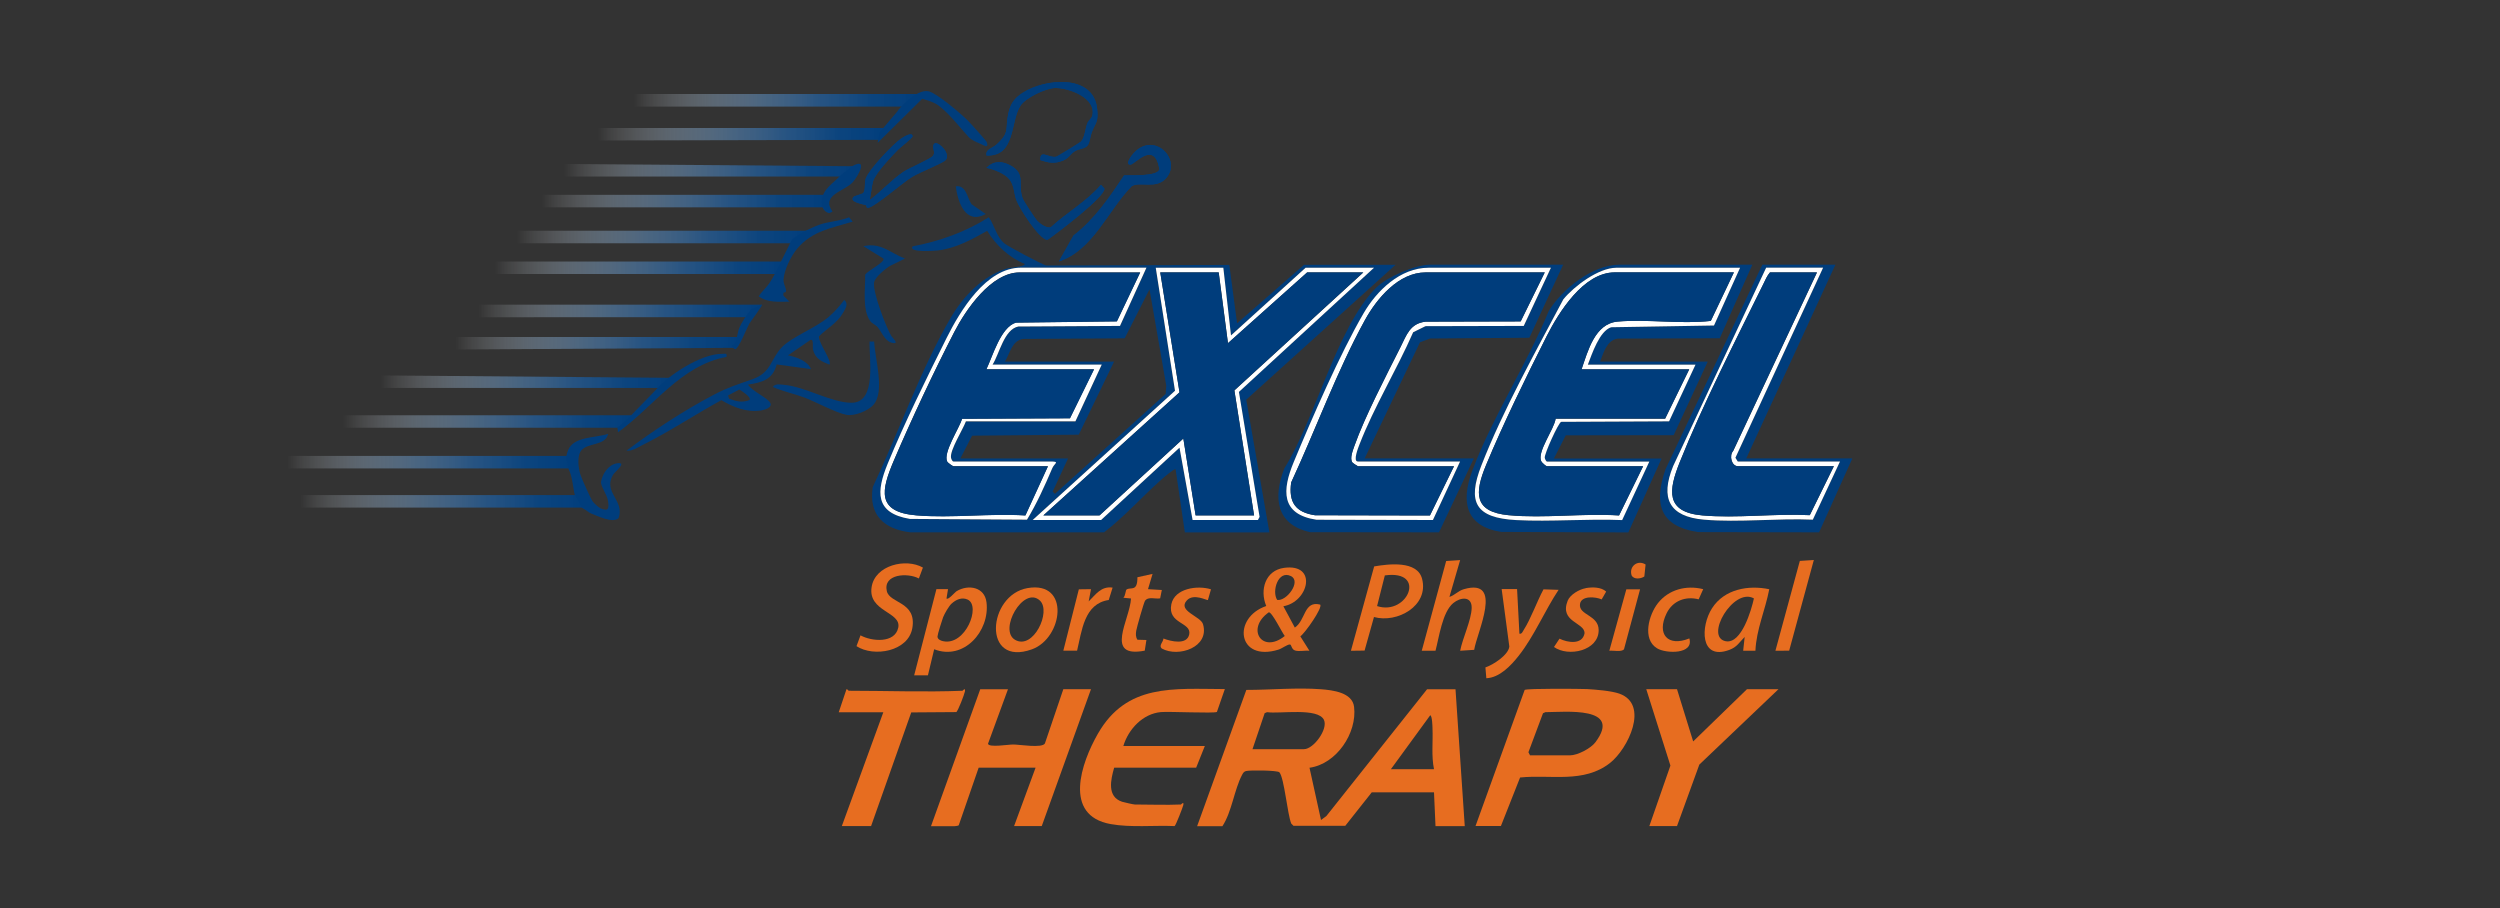 <svg xmlns="http://www.w3.org/2000/svg" xmlns:xlink="http://www.w3.org/1999/xlink" id="alves" viewBox="0 0 300 108.98"><rect x="0" y="0" width="300" height="108.98" fill="#333333" stroke="none"/><defs><style> .cls-1 { fill: #003d7c; } .cls-2 { fill: url(#New_Gradient_Swatch-4); } .cls-3 { fill: url(#New_Gradient_Swatch-5); } .cls-4 { fill: #fff; } .cls-5 { fill: none; } .cls-6 { fill: url(#New_Gradient_Swatch-2); } .cls-7 { fill: url(#New_Gradient_Swatch-12); } .cls-8 { fill: url(#New_Gradient_Swatch-6); } .cls-9 { fill: url(#New_Gradient_Swatch-11); } .cls-10 { fill: url(#New_Gradient_Swatch-7); } .cls-11 { fill: url(#New_Gradient_Swatch); } .cls-12 { fill: url(#New_Gradient_Swatch-8); } .cls-13 { fill: url(#New_Gradient_Swatch-3); } .cls-14 { fill: url(#New_Gradient_Swatch-10); } .cls-15 { fill: url(#New_Gradient_Swatch-9); } .cls-16 { fill: #e76d20; } </style><linearGradient id="New_Gradient_Swatch" data-name="New Gradient Swatch" x1="76.07" y1="12.04" x2="110.11" y2="12.04" gradientUnits="userSpaceOnUse"><stop offset="0" stop-color="#fff" stop-opacity="0"></stop><stop offset=".05" stop-color="#e8edf3" stop-opacity=".09"></stop><stop offset=".26" stop-color="#95afc9" stop-opacity=".41"></stop><stop offset=".46" stop-color="#547da7" stop-opacity=".67"></stop><stop offset=".65" stop-color="#265a90" stop-opacity=".85"></stop><stop offset=".84" stop-color="#0a4581" stop-opacity=".96"></stop><stop offset="1" stop-color="#013e7d"></stop></linearGradient><linearGradient id="New_Gradient_Swatch-2" data-name="New Gradient Swatch" x1="71.72" y1="16.11" x2="106.22" y2="16.11" xlink:href="#New_Gradient_Swatch"></linearGradient><linearGradient id="New_Gradient_Swatch-3" data-name="New Gradient Swatch" x1="67.7" y1="20.43" x2="102.87" y2="20.43" xlink:href="#New_Gradient_Swatch"></linearGradient><linearGradient id="New_Gradient_Swatch-4" data-name="New Gradient Swatch" x1="65.03" y1="24.13" x2="99.07" y2="24.13" xlink:href="#New_Gradient_Swatch"></linearGradient><linearGradient id="New_Gradient_Swatch-5" data-name="New Gradient Swatch" x1="62.02" y1="28.44" x2="96.97" y2="28.44" xlink:href="#New_Gradient_Swatch"></linearGradient><linearGradient id="New_Gradient_Swatch-6" data-name="New Gradient Swatch" x1="59.36" y1="32.13" x2="94.19" y2="32.13" xlink:href="#New_Gradient_Swatch"></linearGradient><linearGradient id="New_Gradient_Swatch-7" data-name="New Gradient Swatch" x1="54.64" y1="41.19" x2="88.68" y2="41.19" xlink:href="#New_Gradient_Swatch"></linearGradient><linearGradient id="New_Gradient_Swatch-8" data-name="New Gradient Swatch" x1="57.4" y1="37.31" x2="91.43" y2="37.31" xlink:href="#New_Gradient_Swatch"></linearGradient><linearGradient id="New_Gradient_Swatch-9" data-name="New Gradient Swatch" x1="45.71" y1="45.8" x2="80.74" y2="45.8" xlink:href="#New_Gradient_Swatch"></linearGradient><linearGradient id="New_Gradient_Swatch-10" data-name="New Gradient Swatch" x1="41.18" y1="50.58" x2="75.96" y2="50.58" xlink:href="#New_Gradient_Swatch"></linearGradient><linearGradient id="New_Gradient_Swatch-11" data-name="New Gradient Swatch" x1="34.47" y1="55.46" x2="68.51" y2="55.46" xlink:href="#New_Gradient_Swatch"></linearGradient><linearGradient id="New_Gradient_Swatch-12" data-name="New Gradient Swatch" x1="36.05" y1="60.16" x2="70.09" y2="60.16" xlink:href="#New_Gradient_Swatch"></linearGradient></defs><g><polygon class="cls-11" points="76.07 12.79 109.25 12.79 110.11 11.28 76.07 11.28 76.07 12.79"></polygon><polygon class="cls-6" points="71.72 16.86 105.5 16.78 106.22 15.36 71.72 15.36 71.72 16.86"></polygon><polygon class="cls-13" points="67.7 21.18 101.74 21.18 102.87 19.95 67.7 19.68 67.7 21.18"></polygon><rect class="cls-2" x="65.03" y="23.38" width="34.04" height="1.5"></rect><polygon class="cls-3" points="62.02 29.19 96.06 29.19 96.97 27.69 62.02 27.69 62.02 29.19"></polygon><polygon class="cls-8" points="59.36 32.88 93.4 32.88 94.19 31.38 59.36 31.38 59.36 32.88"></polygon><polygon class="cls-10" points="54.64 41.94 88.1 41.74 88.68 40.44 54.64 40.44 54.64 41.94"></polygon><polygon class="cls-12" points="57.4 38.07 90.2 38.06 91.43 36.56 57.4 36.56 57.4 38.07"></polygon><polygon class="cls-15" points="45.71 46.55 79.75 46.55 80.74 45.34 45.71 45.05 45.71 46.55"></polygon><polygon class="cls-14" points="41.18 51.33 74.64 51.33 75.96 49.83 41.18 49.83 41.18 51.33"></polygon><rect class="cls-9" x="34.47" y="54.71" width="34.04" height="1.5"></rect><rect class="cls-7" x="36.05" y="59.41" width="34.04" height="1.5"></rect></g><g><path class="cls-1" d="M124.83,19.21c1.01.33,1.71.47,2.73.06.75-.3.88-.81,1.45-1.14.48-.28,1.2-.26,1.52-.69.27-.36.31-1.11.48-1.55.47-1.21.83-1.2.65-2.86-.46-4.18-6.26-3.62-8.92-1.9-1.02.66-1.48,1.3-1.74,2.5-.41,1.88.24,2.24-1.43,3.73-.46.41-1.33.54-1.19,1.3,3.53.15,2.83-4.04,4.08-5.97.62-.96,3.02-2.1,4.15-2.13,1.61-.04,5.03,1.19,4.46,3.35-.08.31-.47.58-.59.89-.23.6-.33,1.76-.76,2.19-.14.13-2.82,1.79-2.99,1.82-.9.17-1.93-.94-1.89.4Z"></path><path class="cls-1" d="M107.73,17.99c.25-.25,1.78-1.43,1.78-1.63,0-.63-1.18.14-1.38.28-1.01.7-3.87,3.71-4.24,4.81-.2.59.03,1.19-.3,1.74l-1.08.38c-.82.64,1.14.96,1.34,1.02s.07.43.38.34c.97-.26,4.04-3,5.3-3.75.8-.48,3.64-1.61,3.95-1.97.64-.72-.74-2.16-1.29-2.02-.58.45.24.99-.28,1.57-.29.32-2.84,1.42-3.49,1.86-1.43.95-2.68,2.38-4.07,3.4.19-.68.23-1.62.42-2.26.28-.96,2.19-2.98,2.97-3.77Z"></path><path class="cls-1" d="M127.05,31.39c4.12-1.35,5.88-6.12,8.76-9.05,1.03-.59,2.88.38,4.08-.9,2.12-2.28-1.6-6-4.07-2.78-.11.15-.81,1.08-.18,1.11.52.02,2.9-3.05,3.5.57-.32.88-3.4.66-4.24.71-1.75,2.62-3.55,5.28-6.08,7.22l-1.76,3.13Z"></path><path class="cls-1" d="M118.37,20.14c.87.16,2.22.68,2.77,1.38.58.74.53,1.72.83,2.5.37.97,2.72,4.69,3.72,4.77,1.11-.78,6.89-5.14,6.85-6.16l-.42-.46c-1.73,2.01-4.06,3.3-6,5.08-.47.21-1.31-.39-1.65-.75-.25-.26-1.63-2.37-1.74-2.68-.62-1.62.42-2.92-1.42-3.94-1.06-.59-2.02-.63-2.93.25Z"></path><path class="cls-5" d="M116.59,24.51c-.54-.78-.65-2.35-1.9-2.16.25,1.91,1.18,4.66,3.6,3.32l-1.7-1.17Z"></path><path class="cls-5" d="M142.18,63.88h10.15l-2.78-15.93,17.91-16.18h-10.98l-8.03,7.01-.93-7-21.97.07c-.4-.07-4.67-2.33-5.05-2.67-.95-.85-1.15-2.12-1.84-3.12-2.78,1.75-5.91,2.88-9.14,3.49-.61.79,2.72.53,2.99.5,2.16-.25,4.1-1.31,5.95-2.36,1.05,1.71,2.63,3.22,4.53,3.98-.17.38-1.75.41-2.22.55-2.89.9-5.18,3.33-6.67,5.88-3.6,6.15-6.3,13.87-9.37,20.34-.52,3.35,1.37,5.05,4.51,5.43h23.25c2.46-1.88,4.59-4.3,6.92-6.37.16-.15,1.55-1.33,1.66-1.2l1.11,7.57Z"></path><path class="cls-5" d="M108.59,31.03c-1.82-.68-2.82-1.94-4.98-1.48l2.4,1.48c.29.42-2.04,1.54-2.18,1.96.04,1.62-.39,4.22.63,5.58.19.26.65.42.91.75.52.64.85,1.72,1.84,1.86.72.1-.14-.69-.25-.86-.65-1.12-2.25-5.29-2.06-6.42.1-.63,1.35-1.65,1.91-1.98l1.79-.88Z"></path><path class="cls-5" d="M187.58,31.76h-15.96c-1.76,0-5.19,1.49-6.46,2.76-4.72,4.74-7.33,15.83-11.01,21.66-1.38,3.5-1.03,6.76,3.09,7.68l15.46.02,4.18-8.87h-13.1l6.64-13.94,1.21-.45,11.91-.09,4.06-8.77Z"></path><path class="cls-5" d="M210.28,31.76h-15.96c-3.18,0-6.88,2.94-8.46,5.56-2.61,6.34-6.84,12.87-9.2,19.23-1.36,3.67-.78,6.62,3.5,7.28l15.25.06,3.99-8.87h-12.92l1.42-2.78,12.95-.02,4.09-8.83h-12.92c.43-1.08.8-2.55,2.13-2.76l12.23-.04,3.91-8.83Z"></path><path class="cls-5" d="M220.25,31.76h-8.77l-11.62,24.55c-1.42,4.1-.73,6.83,3.89,7.54l14.54.03,3.99-8.87h-12.73l10.7-23.25Z"></path><path class="cls-5" d="M99.55,43.76c.32-.43-1.35-2.66-1.27-3.38.97-.98,2.2-1.59,2.9-2.84.25-.45.71-1.1.13-1.53-.54.73-1.16,1.43-1.85,2.02-1.59,1.36-4.35,2.35-5.6,3.62-1.37,1.38-1.26,3.05-3.53,3.86-1.84.65-2.94.95-4.74,1.91-3.55,1.89-7.18,4.26-10.4,6.67.69.07,1.27-.35,1.85-.64,3.26-1.61,6.34-3.67,9.53-5.42,1.45.86,3.02,1.49,4.75,1.24.37-.05,1.42-.34,1.13-.9-.33-.65-2.23-1.43-2.68-2.21,1.69-.25,2.99-.61,3.44-2.42l4.13.57c-.43-1-1.74-1.46-2.77-1.66l2.68-1.84c.45-.18.23.83.32,1.16.28,1.09,1.03,1.42,1.99,1.8Z"></path><path class="cls-5" d="M104.9,40.99h-.55c-.08,1.91.9,7.31-2.12,7.35-2.41.03-5.61-1.93-8.14-2.15-.46-.04-1.03-.17-1.36.25,1.2.53,2.5.79,3.73,1.25,1.43.53,3.8,1.85,5.12,2.1.97.18,2.6-.48,3.24-1.21,1.42-1.61.15-5.6.08-7.58Z"></path><path class="cls-5" d="M175.22,67.2l-1.68.11-2.93,10.78h1.65c.43-1.61.82-4.64,2.13-5.72.87-.72,2.23-.92,2.21.58s-1.1,3.65-1.38,5.14l1.68-.11c.34-2.13,3.58-8.67-1.23-7.28-.72.21-1.09.72-1.74.93l1.29-4.43Z"></path><polygon class="cls-5" points="217.66 67.2 215.98 67.31 213.05 78.09 214.7 78.08 217.66 67.2"></polygon><path class="cls-5" d="M110.25,69.41l.48-1.29c-2.04-1.18-5.77-.29-6.16,2.36-.43,2.95,3.6,2.98,3.2,4.85s-3.2,1.66-4.53.92l-.48,1.3c2.08,1.35,6.22.65,6.7-2.17.55-3.18-2.71-2.92-3.06-4.43-.47-2.07,2.49-2.24,3.83-1.53Z"></path><path class="cls-5" d="M197.32,69.18l.15-1.44c-.97-.61-2.01.25-1.68,1.3.27.53,1.09.43,1.53.14Z"></path><path class="cls-5" d="M164.88,74.03c2.78.79,6.61-1.34,5.78-4.58-.57-2.21-4.03-1.79-5.75-1.49l-2.79,10.12,1.64-.02,1.13-4.04Z"></path><path class="cls-5" d="M154,72.74c3.04-.52,4.15-5.15.1-4.61-2.26.3-2.96,2.65-2.15,4.58-4.12,1.41-3.46,6.75,1.45,5.24.44-.13,1.1-.67,1.41-.62.17.02.17.59.6.72.49.15,1.2-.03,1.72.03l-1.09-1.73c.54-.35,2.73-3.47,2.38-3.81-1.98-.49-1.72,1.86-3.04,2.76l-1.38-2.57Z"></path><path class="cls-5" d="M138.31,68.86l-1.81.4c.02,1.78-.78,1.15-1.3,1.47-.13.08-.16.82-.39.99l.92.09c-.11,2.51-3.28,7.21,1.65,6.26l.2-1.28-1.08-.03c-.22-.38-.19-.67-.14-1.09s.9-3.37,1.05-3.58c.39-.56,1.26-.18,1.82-.3l.2-1-1.66-.1.55-1.84Z"></path><path class="cls-5" d="M113.76,70.71h-1.39s-2.67,10.33-2.67,10.33h1.65s.75-3.14.75-3.14c3.56,1.4,6.69-2.18,6.28-5.63-.22-1.85-2.16-2.18-3.57-1.35-.24.14-1.02,1.11-1.23.89l.18-1.11Z"></path><path class="cls-5" d="M123.31,70.57c-4.82.83-5.47,9.51.52,7.35,3.74-1.35,4.63-8.23-.52-7.35Z"></path><path class="cls-5" d="M133.51,70.52c-1.37-.19-2.01.83-2.86,1.66l.28-1.47-1.46.02-1.86,7.36h1.65c.58-2.4.84-5.65,3.8-6.08l.46-1.48Z"></path><path class="cls-5" d="M145.32,70.71c-1.59-.5-4.36-.14-4.76,1.79-.49,2.38,2.43,2.14,2.15,3.6-.26,1.33-2.21.86-3.1.51-.01.42-.6.84-.2,1.2,2,1.12,5.77-.16,4.95-2.92-.29-.96-3.1-1.58-1.94-2.85.82-.9,2.44.04,2.53-.05l.37-1.29Z"></path><path class="cls-5" d="M190.3,70.57c-.77.13-1.88.76-2.18,1.51-1.01,2.57,2.03,2.57,2.03,3.89-.26,1.41-2.01,1.16-3.01.66l-.66,1c1.7,1.23,5.38.46,5.36-2.03,0-1.83-2.43-1.77-2.24-3.13.15-1.03,1.88-.88,2.6-.55l.54-.94c-.61-.56-1.68-.55-2.44-.42Z"></path><path class="cls-5" d="M204.38,70.71c-2.01-.52-4.13.03-5.43,1.68-1.09,1.38-1.92,4.32-.1,5.42,1.07.64,4.43.73,3.87-1.19-2.58,1.04-3.97-.5-2.73-3.01.73-1.49,2.26-2.09,3.85-1.68l.54-1.21Z"></path><path class="cls-5" d="M212.31,70.71c-2.52-.53-5.39-.02-6.87,2.27-1.4,2.17-1.47,6.32,2.06,5.01.93-.35,1.2-.9,1.85-1.56l-.18,1.66h1.47c.11-2.56,1.19-4.9,1.66-7.38Z"></path><path class="cls-5" d="M182.05,70.7h-1.85s.92,6.9.92,6.9c-.12,1.01-1.94,2.19-2.87,2.5l.11,1.3c1.58-.08,2.94-1.51,3.87-2.68,1.86-2.34,3.14-5.44,4.8-7.93l-1.81-.06c-.82,1.51-1.48,3.47-2.39,4.9-.13.2-.2.47-.5.43l-.28-5.35Z"></path><path class="cls-5" d="M196.81,70.71h-1.65s-2.04,7.38-2.04,7.38c.47-.06,1.45.19,1.76-.18l1.93-7.2Z"></path><path class="cls-5" d="M115.51,82.89c-4.46.18-9.16,0-13.66,0-.04,0-.15-.2-.27-.19l-.93,2.77h5.35l-4.98,13.66h3.51l4.82-13.64,5.4-.04c.19-.06.98-2.13,1.04-2.47.1-.55-.24-.1-.28-.09Z"></path><path class="cls-5" d="M120.96,82.7h-3.32l-5.91,16.43h2.86c.08,0,.44-.05.47-.11l2.39-6.91h6.83l-2.58,7.01h3.32l5.91-16.43h-3.32l-2.21,6.51c-.32.6-3.06.13-3.79.13-.57,0-2.95.41-3.04-.09l2.4-6.55Z"></path><path class="cls-5" d="M141.72,96.54c-1.8.08-3.72,0-5.54,0-.15,0-1.3-.25-1.52-.33-1.84-.61-1.36-2.66-.95-4.09h9.84s1.04-2.6,1.04-2.6h-9.78c.61-2.02,2.33-3.87,4.51-4.07,1-.09,6.41.18,6.72-.02l.95-2.74c-6.19-.02-11.75-.7-15.23,5.35-2.01,3.5-4.22,9.81,1.53,10.85,2.45.44,5.18.13,7.67.24.13-.03.98-2.25,1.04-2.5.13-.54-.25-.09-.27-.09Z"></path><path class="cls-5" d="M143.66,99.13h3.05c1.13-1.72,1.42-4.38,2.35-6.14.11-.22.2-.39.46-.47.45-.13,3.82-.11,4.03.15.58.69.95,5.04,1.42,6.15l.27.29h6.21s3.18-4.04,3.18-4.04h7.47l.18,4.06h3.51l-1.11-16.43h-3.41l-12.09,15.22-.64.47-1.38-6.27c3.23-.44,5.73-4.16,5.35-7.3-.21-1.73-2.55-2.01-3.97-2.12-2.87-.22-6.06.08-8.96.08l-5.9,16.34Z"></path><path class="cls-5" d="M177.06,99.13h3.05l2.3-5.82c3.69-.38,7.64.73,10.8-1.75,2.15-1.69,4.75-7.02,1.12-8.31-.96-.34-2.82-.49-3.88-.55-.91-.05-7.16-.1-7.49.1l-5.9,16.34Z"></path><polygon class="cls-5" points="201.24 82.7 197.55 82.7 200.45 91.87 197.92 99.13 201.24 99.13 203.92 91.75 213.42 82.7 209.64 82.7 203.18 88.97 201.24 82.7"></polygon><path class="cls-1" d="M142.18,63.88l-1.11-7.57c-.11-.14-1.5,1.05-1.66,1.2-2.33,2.06-4.47,4.49-6.92,6.37h-23.25c-3.14-.37-5.03-2.08-4.51-5.43,3.06-6.47,5.77-14.19,9.37-20.34,1.49-2.55,3.78-4.97,6.67-5.88.46-.14,2.05-.17,2.22-.55-1.9-.76-3.48-2.26-4.53-3.98-1.85,1.05-3.79,2.11-5.95,2.36-.28.03-3.6.29-2.99-.5,3.23-.61,6.36-1.73,9.14-3.49.69,1,.89,2.27,1.84,3.12.38.34,4.65,2.6,5.05,2.67l21.97-.07.93,7,8.03-7.01h10.98l-17.91,16.18,2.78,15.93h-10.15ZM137.57,32.13h-15.04c-4.21,0-7.32,5.21-8.92,8.42-2.35,4.69-5.09,10.26-7.07,15.08-1.38,3.36-1.59,5.95,2.66,6.65l14.05.09c1.16-1.91,2.14-4.1,3.04-6.19.25-.58.96-.79-.24-.79h-11.63c-.12,0-.26-.31-.29-.47-.13-.9,1.43-3.37,1.79-4.34h13.14s3.16-6.82,3.16-6.82h-13.1c.81-1.29,1.38-4.23,3.09-4.57l12.2-.07,3.17-6.98ZM146.8,32.13h-8.12l2.31,14.76-17.08,15.51h8.21l9.41-8.68,1.57,8.68h7.84l.2-.38-2.48-14.99,16.21-14.9h-8.21l-8.95,8.12-.92-8.12ZM120.59,43.39h13.1l-4.24,8.77-12.8.12-1.41,2.74h12.92l-1.84,3.97.27.27,13.29-11.99.07-.99-2.01-11.56-2.98,5.88-12.2.07c-1.36.23-1.56,1.75-2.17,2.72Z"></path><path class="cls-16" d="M143.66,99.13l5.9-16.34c2.9,0,6.09-.3,8.96-.08,1.43.11,3.77.39,3.97,2.12.38,3.14-2.12,6.86-5.35,7.3l1.38,6.27.64-.47,12.09-15.22h3.41l1.11,16.43h-3.51l-.18-4.06h-7.47l-3.18,4.02h-6.21s-.27-.27-.27-.27c-.46-1.11-.84-5.46-1.42-6.15-.21-.25-3.58-.28-4.03-.15-.26.08-.34.25-.46.47-.93,1.76-1.22,4.42-2.35,6.14h-3.05ZM150.3,89.9h6.18c1.14,0,2.9-2.39,2.4-3.5-.7-1.53-5.38-.71-6.83-.94l-.29.12-1.46,4.32ZM172.08,92.3c-.33-1.61-.11-3.26-.18-4.9,0-.2-.04-1.57-.28-1.56l-4.71,6.46h5.17Z"></path><path class="cls-1" d="M210.28,31.76l-3.91,8.83-12.23.04c-1.34.2-1.7,1.68-2.13,2.76h12.92l-4.09,8.83-12.95.02-1.42,2.78h12.92l-3.99,8.87-15.25-.06c-4.28-.66-4.86-3.6-3.5-7.28,2.35-6.35,6.59-12.88,9.2-19.23,1.58-2.62,5.28-5.56,8.46-5.56h15.96ZM208.81,32.13h-14.86c-2.12,0-5.07,2.2-6.36,3.79-3.32,6.26-7.23,13.3-9.82,19.9-1.76,4.48-.7,6.33,4.17,6.59,4.17.22,8.53-.18,12.71,0l3.26-7.02h-12.27c-.12,0-.27-.3-.28-.46-.05-.45,1.64-4.19,1.97-4.31l12.95-.06,3.17-6.8h-12.92c.5-1.29,1.39-4.05,2.8-4.49l12.34-.21,3.13-6.93Z"></path><path class="cls-16" d="M177.06,99.13l5.9-16.34c.32-.19,6.57-.14,7.49-.1,1.06.06,2.92.21,3.88.55,3.62,1.3,1.03,6.62-1.12,8.31-3.16,2.49-7.1,1.37-10.8,1.75l-2.3,5.82h-3.05ZM183.61,90.64h4.8c.89,0,2.49-.83,3.04-1.57,3.27-4.36-3.62-3.62-6-3.61l-.29.13-1.75,4.68.2.38Z"></path><path class="cls-16" d="M120.96,82.7l-2.4,6.55c.09.49,2.47.08,3.04.09.73,0,3.47.47,3.79-.13l2.21-6.51h3.32l-5.91,16.43h-3.32l2.58-7.01h-6.83l-2.39,6.91c-.04.06-.39.11-.47.11h-2.86l5.91-16.43h3.32Z"></path><path class="cls-16" d="M141.72,96.54s.4-.45.27.09c-.06.26-.91,2.47-1.04,2.5-2.49-.11-5.22.2-7.67-.24-5.74-1.03-3.54-7.34-1.53-10.85,3.47-6.04,9.04-5.37,15.23-5.35l-.95,2.74c-.31.2-5.72-.07-6.72.02-2.18.2-3.9,2.05-4.51,4.07h9.78l-1.04,2.6h-9.84c-.41,1.44-.89,3.48.95,4.09.22.07,1.37.33,1.52.33,1.82,0,3.73.08,5.54,0Z"></path><path class="cls-1" d="M187.58,31.76l-4.06,8.77-11.91.09-1.21.45-6.64,13.94h13.1l-4.18,8.87-15.46-.02c-4.12-.91-4.47-4.17-3.09-7.68,3.68-5.83,6.28-16.92,11.01-21.66,1.27-1.28,4.71-2.76,6.46-2.76h15.96ZM186.11,32.13h-14.67c-3.4,0-6.22,2.75-7.81,5.48-2.81,4.84-6.18,12.57-8.37,17.83-1.39,3.35-1.6,6.28,2.73,6.93l13.97.03,3.26-7.02h-12.27c-.63,0,.07-1.73.19-2.03,1.73-4.48,4.51-9.04,6.45-13.48l1.48-.73,11.79-.03,3.26-6.98Z"></path><path class="cls-1" d="M220.25,31.76l-10.7,23.25h12.73l-3.99,8.87-14.54-.03c-4.62-.71-5.31-3.44-3.89-7.54l11.62-24.55h8.77ZM218.77,32.13h-6.83l-11.16,23.81c-1.58,3.87-.47,6.07,3.71,6.43,4.19.36,8.81-.19,13.05,0l3.26-6.98h-12.27l-.28-.45,10.52-22.8Z"></path><polygon class="cls-16" points="201.24 82.7 203.18 88.97 209.64 82.7 213.42 82.7 203.92 91.75 201.24 99.13 197.92 99.13 200.45 91.87 197.55 82.7 201.24 82.7"></polygon><path class="cls-16" d="M115.51,82.89s.38-.46.28.09c-.06.34-.85,2.4-1.04,2.47l-5.4.04-4.82,13.64h-3.51l4.98-13.66h-5.35l.93-2.77c.13,0,.23.19.27.19,4.49,0,9.19.18,13.66,0Z"></path><path class="cls-16" d="M154,72.74l1.38,2.57c1.33-.9,1.06-3.25,3.04-2.76.35.34-1.84,3.46-2.38,3.81l1.09,1.73c-.52-.06-1.23.12-1.72-.03-.43-.13-.43-.69-.6-.72-.31-.04-.97.49-1.41.62-4.91,1.51-5.57-3.83-1.45-5.24-.81-1.93-.11-4.28,2.15-4.58,4.05-.54,2.94,4.09-.1,4.61ZM153.26,71.99c1.11.2,2.94-2.22,1.65-2.86-1.54-.76-2.32,1.83-1.65,2.86ZM152.25,73.48c-2.78,1.95-.81,5.04,1.92,2.84-.33-.42-1.55-2.93-1.92-2.84Z"></path><path class="cls-16" d="M113.76,70.71l-.18,1.11c.21.22.99-.75,1.23-.89,1.41-.83,3.35-.49,3.57,1.35.42,3.45-2.72,7.03-6.28,5.63l-.75,3.13h-1.65s2.67-10.34,2.67-10.34h1.39ZM114.19,72.43c-.33.31-.85,1.21-1.02,1.65-.13.34-.66,2.03-.67,2.29-.02.34.38.51.66.57,2.69.6,4.59-4.23,2.96-4.99-.69-.32-1.41,0-1.92.48Z"></path><path class="cls-16" d="M175.22,67.2l-1.29,4.43c.66-.21,1.02-.72,1.74-.93,4.81-1.38,1.57,5.15,1.23,7.28l-1.68.11c.28-1.49,1.35-3.69,1.38-5.14s-1.34-1.3-2.21-.58c-1.31,1.08-1.7,4.11-2.13,5.72h-1.65s2.93-10.77,2.93-10.77l1.68-.11Z"></path><path class="cls-16" d="M164.88,74.03l-1.13,4.04-1.64.02,2.79-10.12c1.73-.3,5.18-.73,5.75,1.49.84,3.24-2.99,5.36-5.78,4.58ZM165.25,72.73c3.68,1.2,6.03-4.39.93-3.68l-.93,3.68Z"></path><path class="cls-16" d="M110.25,69.41c-1.34-.71-4.31-.54-3.83,1.53.35,1.5,3.6,1.24,3.06,4.43-.49,2.82-4.62,3.52-6.7,2.17l.48-1.3c1.33.74,4.13.99,4.53-.92s-3.63-1.9-3.2-4.85c.39-2.65,4.12-3.53,6.16-2.36l-.48,1.29Z"></path><path class="cls-16" d="M212.31,70.71c-.47,2.48-1.55,4.82-1.66,7.38h-1.47s.18-1.66.18-1.66c-.65.66-.92,1.22-1.85,1.56-3.53,1.31-3.46-2.84-2.06-5.01,1.48-2.29,4.35-2.8,6.87-2.27ZM210.47,71.81c-2.44-1.38-5.99,4.66-3.37,5.14,1.89.34,3.07-3.77,3.37-5.14Z"></path><path class="cls-16" d="M123.31,70.57c5.15-.89,4.26,6,.52,7.35-6,2.16-5.34-6.52-.52-7.35ZM124.78,72.06c-1.97-1.81-5,3.55-2.97,4.72,2.18,1.26,4.39-3.41,2.97-4.72Z"></path><path class="cls-16" d="M182.05,70.7l.28,5.35c.3.04.37-.23.5-.43.91-1.43,1.57-3.38,2.39-4.9l1.81.06c-1.66,2.5-2.94,5.59-4.8,7.93-.93,1.18-2.29,2.61-3.87,2.68l-.11-1.3c.93-.31,2.75-1.48,2.87-2.5l-.92-6.9h1.85Z"></path><path class="cls-16" d="M145.32,70.71l-.37,1.29c-.1.09-1.71-.85-2.53.05-1.16,1.27,1.66,1.89,1.94,2.85.82,2.76-2.95,4.04-4.95,2.92-.4-.35.19-.78.2-1.2.89.35,2.84.82,3.1-.51.28-1.46-2.63-1.23-2.15-3.6.4-1.93,3.17-2.3,4.76-1.79Z"></path><path class="cls-16" d="M190.3,70.57c.77-.13,1.83-.14,2.44.42l-.54.94c-.72-.33-2.45-.48-2.6.55-.19,1.36,2.23,1.29,2.24,3.13.01,2.5-3.66,3.26-5.36,2.03l.66-1c1.01.5,2.76.75,3.01-.66,0-1.31-3.04-1.32-2.03-3.89.3-.75,1.41-1.38,2.18-1.51Z"></path><path class="cls-16" d="M204.38,70.71l-.54,1.21c-1.59-.41-3.12.19-3.85,1.68-1.23,2.51.15,4.06,2.73,3.01.57,1.93-2.8,1.84-3.87,1.19-1.82-1.1-.99-4.04.1-5.42,1.3-1.65,3.42-2.19,5.43-1.68Z"></path><path class="cls-16" d="M138.31,68.86l-.55,1.84,1.66.1-.2,1c-.56.12-1.43-.26-1.82.3-.14.21-.99,3.19-1.05,3.58s-.09.71.14,1.09l1.08.03-.2,1.28c-4.93.95-1.76-3.76-1.65-6.26l-.92-.09c.24-.17.27-.91.39-.99.52-.32,1.32.31,1.3-1.47l1.81-.4Z"></path><polygon class="cls-16" points="217.66 67.2 214.7 78.08 213.05 78.09 215.98 67.31 217.66 67.2"></polygon><path class="cls-16" d="M133.51,70.52l-.46,1.48c-2.96.44-3.22,3.69-3.8,6.08h-1.65s1.86-7.36,1.86-7.36l1.46-.02-.28,1.47c.85-.83,1.49-1.85,2.86-1.66Z"></path><path class="cls-16" d="M196.81,70.71l-1.93,7.2c-.31.37-1.28.12-1.76.18l2.04-7.37h1.65Z"></path><g><path class="cls-1" d="M99.55,43.76c-.96-.37-1.71-.71-1.99-1.8-.08-.33.13-1.34-.32-1.16l-2.68,1.84c1.02.2,2.33.66,2.77,1.66l-4.13-.57c-.45,1.81-1.75,2.17-3.44,2.42.45.78,2.35,1.57,2.68,2.21.29.56-.76.85-1.13.9-1.73.25-3.3-.39-4.75-1.24-3.19,1.74-6.27,3.81-9.53,5.42-.58.29-1.16.71-1.85.64,3.21-2.41,6.84-4.79,10.4-6.67,1.8-.95,2.9-1.26,4.74-1.91,2.27-.8,2.16-2.47,3.53-3.86,1.26-1.27,4.01-2.26,5.6-3.62.69-.59,1.31-1.29,1.85-2.02.58.43.13,1.08-.13,1.53-.7,1.25-1.93,1.86-2.9,2.84-.08.72,1.59,2.94,1.27,3.38ZM89.95,48c.24-.34-.99-1.12-1.23-1.26l-1.35.71.11.38c.84.34,1.59.52,2.47.17Z"></path><path class="cls-1" d="M111.41,10.95c.98.2,3.86,2.66,4.67,3.46.33.32,2.23,2.42,2.33,2.65.09.22.15.47-.13.49-.59-.31-1.59-.61-2.04-1.1-1.03-1.12-2.34-2.84-3.61-3.78-.55-.41-1.31-.63-1.97-.81l-5.34,5.28.22-1.25,2.12-2.49c.15-.34,2.31-2.74,3.74-2.45Z"></path><path class="cls-1" d="M127.05,31.39l1.76-3.13c2.53-1.95,4.33-4.6,6.08-7.22.84-.05,3.92.17,4.24-.71-.6-3.62-2.98-.55-3.5-.57-.63-.03.07-.96.18-1.11,2.47-3.22,6.19.5,4.07,2.78-1.2,1.29-3.05.32-4.08.9-2.87,2.93-4.63,7.7-8.76,9.05Z"></path><path class="cls-1" d="M96.35,27.85c.51-.24,1.35-.67,1.99-.89,1.16-.4,2.41-.41,3.55-.89l.43.53c-2.53.77-4.85,1.1-6.65,3.23-.74.87-1.58,2.58-1.65,3.72-.04.71.72,1.57,0,1.56l-.02.35.73.74c-1.26,0-2.62.16-3.69-.65.76-1.06.97-.91,1.84-2.49l2.09-4.18c.08-.17.21-.3.38-.39l.99-.64Z"></path><path class="cls-1" d="M68.18,54c.69-1.65,3.22-1.42,4.8-1.94-.33,1.48-2.48,1.03-3.24,2.01-.52.67-.34,2.1-.09,2.89.14.45,1.21,2.82,1.44,3.17.15.23.75.77.97.87,1,.43,1.03-.03.9-.9-.12-.77-.93-1.8-.83-2.32.18-.95.88-2.02,1.9-2.18,1.34-.21-.26,1.02-.47,1.38-1.24,2.11,1.44,3.07.67,5.19-.7.68-2.53-.27-3.32-.56-.23-.09-.72-.5-.79-.5l-.28-.18-.86-1.52c-.24-.94-.29-2.25-.73-3.07-.21-1.12-.52-1.23-.07-2.33Z"></path><path class="cls-1" d="M124.83,19.21c-.04-1.34.99-.23,1.89-.4.17-.03,2.86-1.69,2.99-1.82.44-.43.54-1.59.76-2.19.12-.31.5-.58.59-.89.57-2.16-2.85-3.39-4.46-3.35-1.13.03-3.53,1.17-4.15,2.13-1.25,1.93-.55,6.12-4.08,5.97-.14-.75.73-.88,1.19-1.3,1.67-1.5,1.03-1.86,1.43-3.73.26-1.2.72-1.84,1.74-2.5,2.65-1.72,8.45-2.28,8.92,1.9.18,1.66-.18,1.65-.65,2.86-.17.44-.21,1.19-.48,1.55-.33.43-1.05.41-1.52.69-.56.33-.7.83-1.45,1.14-1.02.41-1.72.27-2.73-.06Z"></path><path class="cls-1" d="M98.61,24.18c.08-1.53,1.35-2.11,2.23-3.12l1.39-1.1c2.02-1.15.77,1.18.08,1.93-.97,1.06-3.84,1.51-2.41,3.5l-.37.19c-.39-.06-.96-.43-.93-1.41Z"></path><path class="cls-1" d="M107.73,17.99c-.78.79-2.69,2.81-2.97,3.77-.19.64-.22,1.58-.42,2.26,1.39-1.02,2.65-2.45,4.07-3.4.66-.44,3.2-1.54,3.49-1.86.52-.58-.3-1.12.28-1.57.55-.14,1.93,1.3,1.29,2.02-.31.35-3.14,1.49-3.95,1.97-1.26.75-4.33,3.5-5.3,3.75-.32.08-.18-.27-.38-.34s-2.16-.38-1.34-1.02l1.08-.38c.33-.55.11-1.15.3-1.74.37-1.09,3.23-4.1,4.24-4.81.2-.14,1.39-.9,1.38-.28,0,.21-1.53,1.38-1.78,1.63Z"></path><path class="cls-1" d="M75.44,50.14l3.25-3.34c1.28-1.58,5.39-4.4,8.02-4.34.38,0,.54-.12.47.37-5.49,1.01-8.76,5.98-13.01,9.04l-.09-.55,1.36-1.19Z"></path><path class="cls-1" d="M118.37,20.14c.91-.88,1.87-.84,2.93-.25,1.83,1.02.8,2.32,1.42,3.94.12.31,1.5,2.43,1.74,2.68.34.35,1.19.96,1.65.75,1.94-1.78,4.27-3.07,6-5.08l.42.46c.04,1.02-5.74,5.38-6.85,6.16-1-.09-3.36-3.8-3.72-4.77-.29-.78-.24-1.75-.83-2.5-.55-.7-1.9-1.23-2.77-1.38Z"></path><path class="cls-1" d="M104.9,40.99c.07,1.98,1.33,5.97-.08,7.58-.64.73-2.27,1.39-3.24,1.21-1.32-.25-3.69-1.57-5.12-2.1-1.23-.45-2.53-.71-3.73-1.25.33-.43.9-.29,1.36-.25,2.53.22,5.74,2.18,8.14,2.15,3.02-.04,2.04-5.43,2.12-7.35h.55Z"></path><path class="cls-1" d="M108.59,31.03l-1.79.88c-.55.33-1.8,1.35-1.91,1.98-.19,1.13,1.41,5.3,2.06,6.42.1.17.97.96.25.86-.99-.14-1.32-1.21-1.84-1.86-.26-.33-.72-.49-.91-.75-1.02-1.37-.59-3.96-.63-5.58.14-.42,2.48-1.54,2.18-1.96l-2.4-1.48c2.16-.46,3.16.79,4.98,1.48Z"></path><path class="cls-1" d="M91.43,36.56c.11.09-1.37,2.02-1.51,2.27-.3.52-1.29,3.08-1.72,3.08,0,0-.73-.4-.21-.58.42-.14.49-1.39.69-1.89.34-.85.9-1.61,1.45-2.33l1.29-.55Z"></path><path class="cls-1" d="M116.59,24.51l1.7,1.17c-2.43,1.34-3.35-1.41-3.6-3.32,1.25-.19,1.37,1.38,1.9,2.16Z"></path></g><path class="cls-16" d="M197.32,69.18c-.44.29-1.26.39-1.53-.14-.33-1.06.71-1.91,1.68-1.3l-.15,1.44Z"></path><path class="cls-4" d="M137.57,32.13l-3.17,6.98-12.2.07c-1.71.34-2.27,3.28-3.09,4.57h13.1l-3.16,6.81h-13.14c-.36.98-1.93,3.45-1.79,4.35.02.16.16.47.29.47h11.63c1.2,0,.49.21.24.79-.89,2.09-1.88,4.28-3.04,6.19l-14.05-.09c-4.24-.7-4.04-3.29-2.66-6.65,1.98-4.81,4.73-10.39,7.07-15.08,1.61-3.21,4.71-8.42,8.92-8.42h15.04ZM136.83,32.69h-14.49c-3.41,0-6.46,4.49-7.82,7.13-2.46,4.77-5.15,10.51-7.26,15.44-1.51,3.55-2.13,6.18,2.71,6.58,4.19.35,8.83-.26,13.07.01l2.71-5.91h-11.35c-.08,0-.68-.42-.74-.55-.53-1.07,1.45-3.99,1.78-5.14l12.95-.06,2.89-5.88h-12.92c.76-1.58,1.71-5.05,3.54-5.6l12.12-.15,2.8-5.88Z"></path><path class="cls-4" d="M146.8,32.13l.92,8.12,8.95-8.12h8.21l-16.21,14.9,2.48,14.99-.2.38h-7.84l-1.57-8.68-9.41,8.68h-8.21l17.08-15.51-2.31-14.76h8.12ZM146.24,32.69h-7.01l2.31,14.39-16.34,14.77h6.74l10.06-9.23,1.48,9.23h7.01l-2.36-15,15.47-14.16h-6.74l-9.5,8.49-1.11-8.49Z"></path><path class="cls-4" d="M208.81,32.13l-3.13,6.93-12.34.21c-1.4.44-2.3,3.2-2.8,4.49h12.92l-3.17,6.8-12.95.06c-.34.12-2.03,3.86-1.97,4.31.02.16.17.46.28.46h12.27l-3.26,7.02c-4.19-.18-8.55.22-12.71,0-4.87-.26-5.93-2.11-4.17-6.59,2.58-6.6,6.5-13.64,9.82-19.9,1.3-1.59,4.24-3.79,6.36-3.79h14.86ZM208.07,32.69h-14.3c-3.76,0-6.73,4.8-8.19,7.69-2.41,4.79-5.22,10.52-7.26,15.44-1.38,3.33-1.5,5.61,2.73,6.01,4.23.4,8.95-.25,13.23.03l2.89-5.91h-11.53c-.15,0-.61-.42-.7-.6-.53-1.11,1.56-3.84,1.73-5.1h13.14s2.89-5.93,2.89-5.93h-12.92c.76-2.19,1.59-5.49,4.33-5.73,3.58-.32,7.55.33,11.18-.08l2.77-5.82Z"></path><path class="cls-4" d="M186.11,32.13l-3.26,6.98-11.79.03-1.48.73c-1.94,4.44-4.72,9-6.45,13.48-.11.29-.82,2.03-.19,2.03h12.27l-3.26,7.02-13.97-.03c-4.33-.65-4.12-3.58-2.73-6.93,2.19-5.27,5.56-13,8.37-17.83,1.58-2.73,4.41-5.48,7.81-5.48h14.67ZM185.37,32.69h-14.3c-3.23,0-5.84,3.12-7.25,5.67-3.34,6.05-5.96,13.25-8.88,19.54-.32,2.37.51,3.57,2.86,3.93l13.79.03,2.89-5.91h-11.53s-.6-.37-.66-.45c-.35-.46.05-1.45.24-2,1.22-3.44,3.82-8.45,5.52-11.83.73-1.45,1.14-2.86,3.02-3.07l11.41-.03,2.89-5.88Z"></path><path class="cls-4" d="M218.77,32.13l-10.52,22.8.28.45h12.27l-3.26,6.98c-4.24-.19-8.86.36-13.05,0-4.19-.36-5.29-2.56-3.71-6.43l11.16-23.81h6.83ZM218.03,32.69h-5.63c-.36.41-.57.93-.8,1.41-3.29,6.68-7.29,14.51-10.02,21.35-1.34,3.35-1.78,5.99,2.71,6.4,4.1.37,8.73-.24,12.89-.03l2.89-5.88h-11.53c-.74,0-1.07-1.27-.55-1.84l10.05-21.41Z"></path><path class="cls-1" d="M136.83,32.69l-2.8,5.88-12.12.15c-1.82.55-2.78,4.02-3.54,5.6h12.92l-2.89,5.88-12.95.06c-.34,1.15-2.31,4.07-1.78,5.14.06.13.66.55.74.55h11.35l-2.71,5.91c-4.24-.27-8.88.34-13.07-.01-4.84-.41-4.23-3.03-2.71-6.58,2.11-4.94,4.8-10.67,7.26-15.44,1.36-2.65,4.41-7.13,7.82-7.13h14.49Z"></path><polygon class="cls-1" points="146.24 32.69 147.35 41.18 156.85 32.69 163.59 32.69 148.12 46.84 150.49 61.85 143.47 61.85 142 52.62 131.94 61.85 125.2 61.85 141.54 47.08 139.23 32.69 146.24 32.69"></polygon><path class="cls-1" d="M208.07,32.69l-2.77,5.82c-3.62.41-7.59-.23-11.18.08-2.74.24-3.57,3.54-4.33,5.73h12.92l-2.89,5.91h-13.14c-.17,1.27-2.26,4-1.73,5.11.09.18.55.6.7.6h11.53l-2.89,5.91c-4.28-.28-9.01.37-13.23-.03-4.23-.4-4.11-2.68-2.73-6.01,2.04-4.92,4.84-10.66,7.26-15.44,1.46-2.89,4.43-7.69,8.19-7.69h14.3Z"></path><path class="cls-1" d="M185.37,32.69l-2.89,5.88-11.41.03c-1.88.21-2.29,1.62-3.02,3.07-1.7,3.37-4.3,8.38-5.52,11.83-.19.55-.59,1.54-.24,2,.06.08.62.45.66.45h11.53l-2.89,5.91-13.79-.03c-2.36-.36-3.18-1.56-2.86-3.93,2.92-6.29,5.54-13.49,8.88-19.54,1.41-2.55,4.02-5.67,7.25-5.67h14.3Z"></path><path class="cls-1" d="M218.03,32.69l-10.05,21.41c-.52.58-.19,1.84.55,1.84h11.53l-2.89,5.88c-4.16-.22-8.79.39-12.89.03-4.49-.4-4.05-3.04-2.71-6.4,2.73-6.84,6.73-14.67,10.02-21.35.24-.48.45-1,.8-1.41h5.63Z"></path></g></svg>